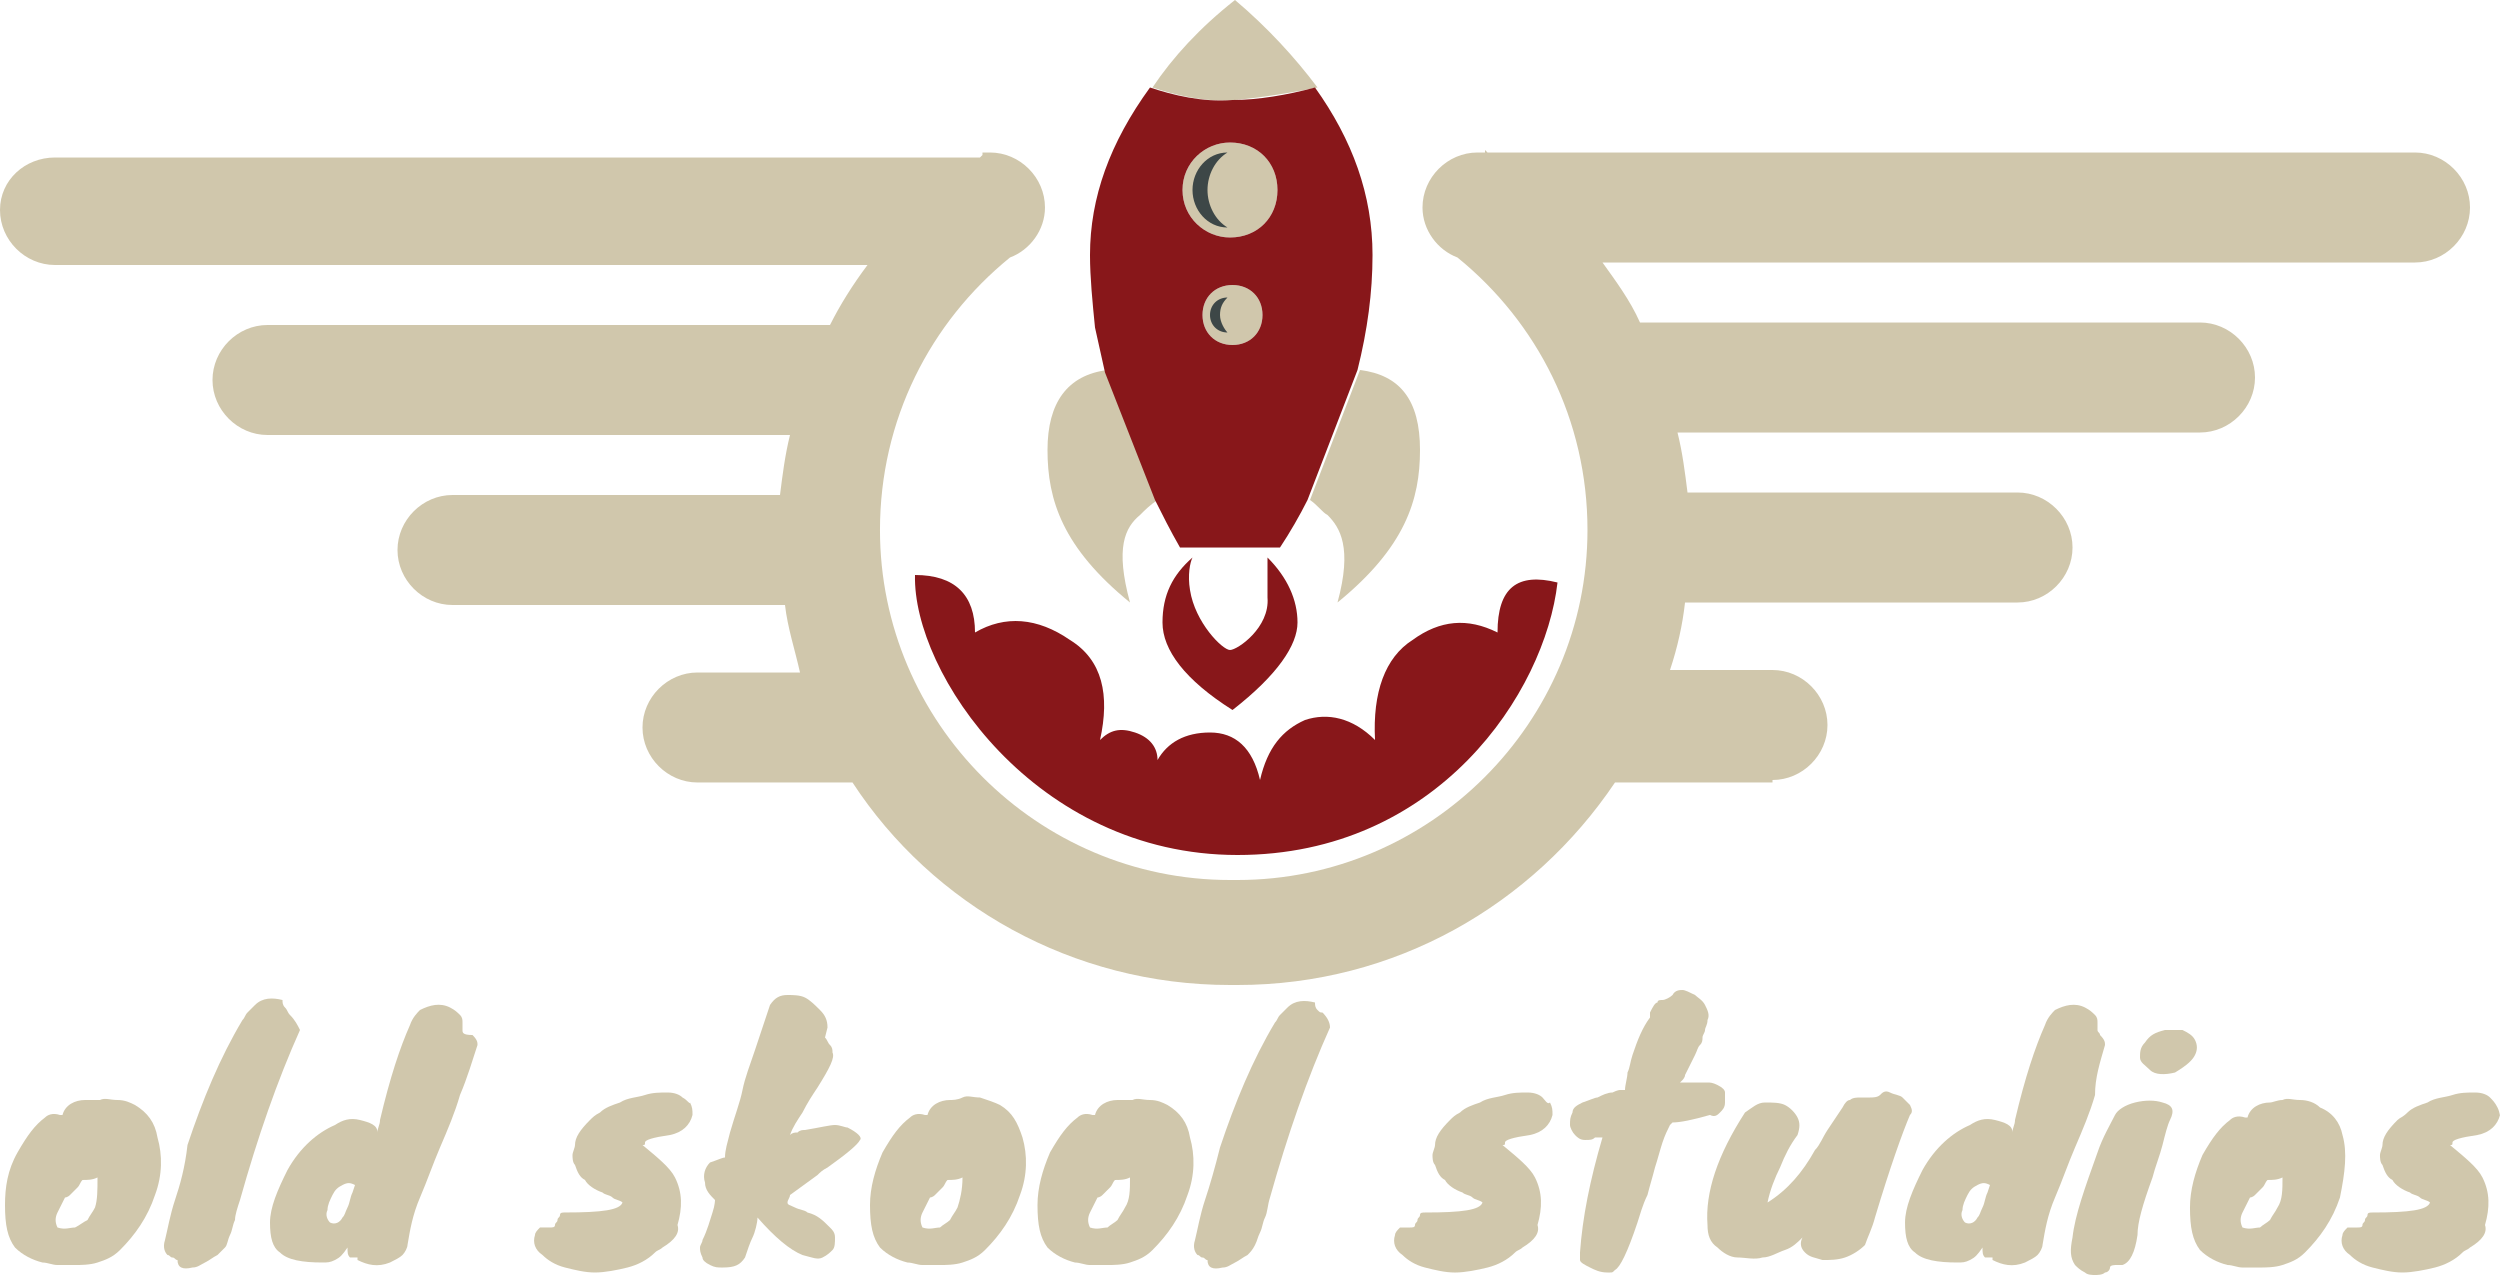 <?xml version="1.0" encoding="utf-8"?>
<!-- Generator: Adobe Illustrator 16.0.0, SVG Export Plug-In . SVG Version: 6.00 Build 0)  -->
<!DOCTYPE svg PUBLIC "-//W3C//DTD SVG 1.1//EN" "http://www.w3.org/Graphics/SVG/1.1/DTD/svg11.dtd">
<svg version="1.1" id="Слой_1" xmlns="http://www.w3.org/2000/svg" xmlns:xlink="http://www.w3.org/1999/xlink" x="0px" y="0px"
	 width="100px" height="51px" viewBox="0 0 100 51" enable-background="new 0 0 100 51" xml:space="preserve">
<title>B033D831-81FC-4E53-9F59-CC03FDDB2B56</title>
<desc>Created with sketchtool.</desc>
<g>
	<path fill="#D0C7AC" d="M5.4,44.2C5.2,44.1,5,44,4.7,44c-0.3,0-0.5-0.1-0.7,0c-0.3,0-0.4,0-0.6,0c-0.4,0-0.8,0.2-0.9,0.6H2.4
		c-0.3-0.1-0.5,0-0.6,0.101C1.4,45,1.1,45.4,0.7,46.1c-0.4,0.7-0.5,1.4-0.5,2.101c0,0.8,0.1,1.3,0.4,1.7c0.3,0.3,0.7,0.5,1.1,0.6
		c0.2,0,0.4,0.1,0.6,0.1c0.2,0,0.5,0,0.7,0s0.6,0,0.9-0.1c0.3-0.1,0.6-0.2,0.9-0.5c0.6-0.6,1.1-1.3,1.4-2.2c0.3-0.8,0.3-1.6,0.1-2.3
		C6.2,44.9,5.9,44.5,5.4,44.2z M3.8,48.3c-0.1,0.2-0.2,0.3-0.3,0.5C3.3,48.9,3.2,49,3,49.1c-0.2,0-0.4,0.101-0.7,0
		c-0.1-0.199-0.1-0.399,0-0.6c0.1-0.2,0.2-0.4,0.3-0.6c0,0,0.1,0,0.2-0.101c0.1-0.1,0.2-0.2,0.3-0.3s0.1-0.2,0.2-0.3
		c0.2,0,0.4,0,0.6-0.101C3.9,47.6,3.9,48,3.8,48.3z"/>
	<path fill="#D0C7AC" d="M27.3,43.9c-0.1-0.101-0.3-0.2-0.6-0.2c-0.3,0-0.6,0-0.9,0.1c-0.3,0.101-0.7,0.101-1,0.3
		c-0.3,0.101-0.6,0.2-0.8,0.4c-0.2,0.1-0.3,0.2-0.4,0.3c-0.4,0.4-0.6,0.7-0.6,1c0,0.101-0.1,0.3-0.1,0.4c0,0.1,0,0.3,0.1,0.399
		c0.1,0.301,0.2,0.5,0.4,0.601c0.1,0.2,0.4,0.399,0.7,0.5c0.1,0.1,0.3,0.1,0.4,0.2c0.1,0.1,0.3,0.1,0.4,0.199
		c-0.1,0.301-0.8,0.4-2.3,0.4c-0.1,0-0.2,0-0.2,0.1c0,0.101-0.1,0.101-0.1,0.2c0,0.101-0.1,0.101-0.1,0.2s-0.1,0.1-0.2,0.1
		s-0.3,0-0.4,0c-0.1,0.101-0.2,0.2-0.2,0.301c-0.1,0.3,0,0.6,0.3,0.8c0.2,0.2,0.5,0.399,0.9,0.5c0.4,0.1,0.8,0.2,1.2,0.2
		c0.4,0,0.9-0.101,1.3-0.2c0.4-0.101,0.8-0.3,1.1-0.601c0.1-0.1,0.2-0.1,0.3-0.199C27,49.6,27.2,49.3,27.1,49
		c0.2-0.7,0.2-1.3-0.1-1.9c-0.2-0.399-0.7-0.8-1.3-1.3c0.1,0,0.1,0,0.1-0.1c0-0.101,0.3-0.2,1-0.3c0.5-0.101,0.8-0.4,0.9-0.801
		c0-0.199,0-0.3-0.1-0.5C27.6,44.2,27.5,44,27.3,43.9z"/>
	<path fill="#D0C7AC" d="M11.6,40.6c-0.1-0.1-0.1-0.199-0.2-0.3c-0.1-0.1-0.1-0.2-0.1-0.3c-0.4-0.1-0.8-0.1-1.1,0.2
		c-0.1,0.1-0.2,0.2-0.3,0.3s-0.1,0.2-0.2,0.3c-0.9,1.5-1.6,3.2-2.2,5C7.4,46.7,7.2,47.4,7,48s-0.3,1.2-0.4,1.6
		c-0.1,0.301,0,0.5,0.1,0.601c0.1,0,0.1,0.1,0.2,0.1S7,50.4,7.1,50.4c0,0.3,0.2,0.399,0.6,0.3c0.2,0,0.3-0.101,0.5-0.2
		c0.2-0.1,0.3-0.2,0.5-0.3C8.8,50.1,8.9,50,9,49.9C9.1,49.8,9.1,49.6,9.2,49.4C9.3,49.2,9.3,49,9.4,48.8c0-0.2,0.1-0.5,0.2-0.8
		c0.7-2.5,1.5-4.8,2.4-6.8C11.9,41,11.8,40.8,11.6,40.6z"/>
	<path fill="#D0C7AC" d="M18.5,41.2c0-0.101,0-0.2,0-0.3c0-0.101,0-0.2-0.1-0.301c-0.1-0.1-0.2-0.199-0.4-0.3
		c-0.4-0.2-0.8-0.1-1.2,0.101c-0.1,0.1-0.3,0.3-0.4,0.6c-0.4,0.9-0.8,2.1-1.2,3.8c0,0.2-0.1,0.3-0.1,0.5c0-0.3-0.3-0.399-0.7-0.5
		c-0.4-0.1-0.7,0-1,0.2c-0.7,0.3-1.4,0.9-1.9,1.8c-0.4,0.8-0.7,1.5-0.7,2.101c0,0.6,0.1,1,0.4,1.199c0.3,0.301,0.9,0.4,1.7,0.4
		c0.2,0,0.3,0,0.5-0.1c0.2-0.101,0.3-0.2,0.5-0.5c0,0.199,0,0.3,0.1,0.399c0,0,0,0,0.1,0c0,0,0.1,0,0.2,0V50.4
		c0.4,0.199,0.8,0.3,1.3,0.1c0.2-0.1,0.4-0.2,0.5-0.3c0.1-0.101,0.2-0.3,0.2-0.4c0.1-0.6,0.2-1.2,0.5-1.899c0.3-0.7,0.5-1.301,0.8-2
		c0.3-0.7,0.6-1.4,0.8-2.101c0.3-0.7,0.5-1.399,0.7-2c0-0.1,0-0.2-0.2-0.399C18.5,41.4,18.5,41.3,18.5,41.2z M14.1,47.7
		C14,47.9,14,48.1,13.9,48.3s-0.1,0.3-0.2,0.4c-0.1,0.2-0.3,0.3-0.5,0.2C13.1,48.8,13,48.6,13.1,48.4c0-0.2,0.1-0.4,0.2-0.601
		c0.1-0.2,0.2-0.3,0.4-0.399c0.2-0.101,0.3-0.101,0.5,0L14.1,47.7z"/>
	<path fill="#88171A" d="M42.8,25.6c-1.3-0.9-2.6-1-3.8-0.3c0-1.5-0.8-2.3-2.4-2.3c-0.1,3.9,4.8,11.2,12.9,11.2
		c8,0,12.3-6.5,12.8-10.9c-1.6-0.4-2.399,0.2-2.399,2c-1.2-0.6-2.301-0.5-3.4,0.3c-1.1,0.7-1.6,2.1-1.5,4
		c-0.9-0.899-1.9-1.1-2.8-0.8c-0.9,0.4-1.5,1.101-1.8,2.4c-0.3-1.3-1-1.9-2-1.9s-1.7,0.4-2.1,1.101c0-0.5-0.3-0.9-0.9-1.101
		s-1-0.1-1.4,0.3C44.4,27.8,44.1,26.4,42.8,25.6z"/>
	<path fill="#D0C7AC" d="M53.1,20.6c0.5,0.5,1,1.3,0.4,3.5c2.7-2.2,3.3-4.1,3.3-6.1S56,15,54.4,14.8l-2,5.2
		C52.7,20.2,52.9,20.5,53.1,20.6z"/>
	<path fill="#D0C7AC" d="M41.9,18c0,2,0.6,3.9,3.3,6.1c-0.6-2.2-0.2-3,0.4-3.5c0.2-0.2,0.4-0.4,0.7-0.6l-2-5.2
		C42.7,15,41.9,16.1,41.9,18z"/>
	<path fill="#88171A" d="M49.2,26c-0.3,0-1.4-1.1-1.6-2.4c-0.1-0.6,0-1.1,0.1-1.3c-0.8,0.7-1.2,1.5-1.2,2.6s0.9,2.3,2.8,3.5
		C51.1,27,51.9,25.8,51.9,24.9s-0.4-1.8-1.2-2.6c0,0.4,0,1,0,1.6C50.8,25.1,49.5,26,49.2,26z"/>
	<path fill="#D0C7AC" d="M49.4,4c1.1-0.1,2.3-0.3,3.3-0.5c-0.9-1.2-2-2.4-3.3-3.5c-1.4,1.1-2.5,2.3-3.3,3.5C47,3.8,48.2,4.1,49.4,4z
		"/>
	<path fill="#D0C7AC" d="M43.9,13.1c0.1,0.6,0.2,1.2,0.4,1.8L43.9,13.1z"/>
	<path fill="#D0C7AC" d="M76.4,44.2C76.3,44.1,76.2,44,76.1,43.9C76,43.8,75.8,43.8,75.6,43.7c-0.199-0.101-0.3,0-0.399,0.1
		C75.1,43.9,74.9,43.9,74.8,43.9c-0.1,0-0.3,0-0.399,0c-0.101,0-0.301,0-0.4,0.1c-0.1,0-0.2,0.1-0.3,0.3L73.3,44.9l-0.2,0.3
		c-0.199,0.3-0.3,0.6-0.5,0.8c-0.5,0.9-1.1,1.6-1.899,2.1c0.1-0.5,0.3-1,0.5-1.399c0.2-0.5,0.399-0.9,0.7-1.3
		c0.1-0.301,0.1-0.5,0-0.7c-0.101-0.2-0.301-0.4-0.5-0.5C71.2,44.1,70.9,44.1,70.6,44.1c-0.3,0-0.5,0.2-0.8,0.4
		c-1.1,1.7-1.6,3.2-1.5,4.5c0,0.4,0.101,0.7,0.4,0.9c0.2,0.199,0.5,0.399,0.8,0.399s0.7,0.101,1,0c0.3,0,0.6-0.2,0.9-0.3
		c0.3-0.1,0.5-0.3,0.699-0.5C72,49.7,72,49.9,72.2,50.1c0.2,0.2,0.399,0.2,0.7,0.301c0.3,0,0.6,0,0.899-0.101
		c0.3-0.1,0.601-0.3,0.8-0.5c0.101-0.3,0.301-0.7,0.4-1.1c0.6-2,1.1-3.4,1.4-4.101C76.5,44.5,76.5,44.4,76.4,44.2z"/>
	<path fill="#D0C7AC" d="M33.9,45.1c-0.1,0-0.3-0.1-0.5-0.1c-0.2,0-0.6,0.1-1.2,0.2c-0.1,0-0.2,0-0.3,0.1c-0.1,0-0.2,0-0.3,0.101
		c0.1-0.301,0.3-0.601,0.5-0.9c0.2-0.4,0.4-0.7,0.6-1c0.5-0.8,0.7-1.2,0.6-1.4c0-0.1,0-0.199-0.1-0.3c-0.1-0.1-0.1-0.2-0.2-0.3
		l0.1-0.4c0-0.3-0.1-0.5-0.3-0.699c-0.2-0.2-0.4-0.4-0.6-0.5C32,39.8,31.7,39.8,31.5,39.8c-0.3,0-0.5,0.101-0.7,0.4
		c-0.2,0.6-0.4,1.2-0.6,1.8c-0.2,0.6-0.4,1.1-0.5,1.6c-0.1,0.5-0.3,1-0.5,1.7c-0.1,0.4-0.2,0.7-0.2,1c-0.1,0-0.3,0.101-0.6,0.2
		c-0.2,0.2-0.3,0.5-0.2,0.8c0,0.3,0.2,0.5,0.4,0.7c0,0,0,0.2-0.1,0.5s-0.2,0.7-0.4,1.1c0,0.101-0.1,0.2-0.1,0.301
		c0,0.1,0,0.199,0.1,0.399c0,0.101,0.1,0.2,0.3,0.3c0.2,0.101,0.3,0.101,0.5,0.101c0.5,0,0.7-0.101,0.9-0.4c0.1-0.3,0.2-0.6,0.3-0.8
		s0.2-0.6,0.2-0.8c0.7,0.8,1.3,1.3,1.8,1.5c0.4,0.1,0.6,0.2,0.8,0.1c0.2-0.1,0.3-0.2,0.4-0.3c0.1-0.1,0.1-0.3,0.1-0.5
		s-0.1-0.3-0.2-0.4c-0.3-0.3-0.5-0.5-0.9-0.6c-0.1-0.1-0.3-0.1-0.5-0.2c-0.2-0.1-0.3-0.1-0.3-0.2l0,0c0-0.1,0.1-0.199,0.1-0.3
		l1.1-0.8c0.1-0.1,0.2-0.2,0.4-0.3c0.7-0.5,1.2-0.9,1.3-1.101C34.5,45.5,34.3,45.3,33.9,45.1z"/>
	<path fill="#D0C7AC" d="M99.9,44.3C99.8,44.1,99.7,44,99.6,43.9c-0.1-0.101-0.3-0.2-0.6-0.2s-0.6,0-0.9,0.1
		c-0.3,0.101-0.699,0.101-1,0.3c-0.3,0.101-0.6,0.2-0.8,0.4S96,44.7,95.9,44.8c-0.4,0.4-0.601,0.7-0.601,1c0,0.101-0.1,0.3-0.1,0.4
		c0,0.1,0,0.3,0.1,0.399c0.101,0.301,0.2,0.5,0.4,0.601c0.1,0.2,0.399,0.399,0.7,0.5c0.1,0.1,0.3,0.1,0.399,0.2
		C96.9,48,97.1,48,97.2,48.1c-0.101,0.301-0.8,0.4-2.3,0.4c-0.101,0-0.2,0-0.2,0.1c0,0.101-0.101,0.101-0.101,0.2
		c0,0.101-0.1,0.101-0.1,0.2s-0.1,0.1-0.2,0.1c-0.1,0-0.3,0-0.399,0C93.8,49.2,93.7,49.3,93.7,49.4c-0.101,0.3,0,0.6,0.3,0.8
		c0.2,0.2,0.5,0.399,0.9,0.5c0.399,0.1,0.8,0.2,1.199,0.2c0.4,0,0.9-0.101,1.301-0.2c0.399-0.101,0.8-0.3,1.1-0.601
		c0.1-0.1,0.2-0.1,0.3-0.199C99.3,49.6,99.5,49.3,99.4,49c0.199-0.7,0.199-1.3-0.101-1.9c-0.2-0.399-0.7-0.8-1.3-1.3
		c0.1,0,0.1,0,0.1-0.1c0-0.101,0.301-0.2,1-0.3C99.6,45.3,99.9,45,100,44.6C100,44.7,100,44.5,99.9,44.3z"/>
	<path fill="#D0C7AC" d="M93.7,45.4c-0.101-0.5-0.4-0.9-0.9-1.101C92.6,44.1,92.3,44,92,44s-0.5-0.1-0.7,0c-0.2,0-0.399,0.1-0.5,0.1
		C90.4,44.1,90,44.3,89.9,44.7H89.8c-0.3-0.101-0.5,0-0.6,0.1c-0.4,0.3-0.7,0.7-1.101,1.4c-0.3,0.7-0.5,1.399-0.5,2.1
		c0,0.8,0.101,1.3,0.4,1.7c0.3,0.3,0.7,0.5,1.1,0.6c0.2,0,0.4,0.101,0.601,0.101s0.5,0,0.7,0c0.199,0,0.6,0,0.899-0.101
		c0.3-0.1,0.601-0.199,0.9-0.5c0.6-0.6,1.1-1.3,1.399-2.199C93.8,46.9,93.9,46.1,93.7,45.4z M91.1,48.3c-0.1,0.2-0.199,0.3-0.3,0.5
		C90.7,48.9,90.5,49,90.4,49.1c-0.2,0-0.4,0.101-0.7,0C89.6,48.9,89.6,48.7,89.7,48.5c0.1-0.2,0.2-0.4,0.3-0.6c0,0,0.1,0,0.2-0.101
		c0.1-0.1,0.2-0.2,0.3-0.3s0.1-0.2,0.2-0.3c0.2,0,0.399,0,0.6-0.101C91.3,47.6,91.3,48,91.1,48.3z"/>
	<path fill="#D0C7AC" d="M87.8,42.2c0.101-0.2,0.101-0.4,0-0.601c-0.1-0.199-0.3-0.3-0.5-0.399c-0.1,0-0.2,0-0.3,0s-0.2,0-0.4,0
		c-0.399,0.1-0.6,0.2-0.8,0.5c-0.2,0.2-0.2,0.399-0.2,0.6s0.2,0.3,0.4,0.5s0.6,0.2,1,0.101C87.5,42.6,87.7,42.4,87.8,42.2z"/>
	<path fill="#D0C7AC" d="M86.5,44.1c-0.3-0.1-0.7-0.1-1.1,0C85,44.2,84.7,44.4,84.6,44.6C84.4,45,84.1,45.5,83.9,46.1
		c-0.5,1.4-0.9,2.5-1,3.4C82.8,50,82.8,50.3,83,50.6c0.1,0.101,0.2,0.2,0.4,0.301C83.5,51,83.7,51,83.8,51c0.101,0,0.3,0,0.4-0.1
		c0.1,0,0.2-0.101,0.2-0.2c0-0.101,0.199-0.101,0.3-0.101c0.1,0,0.2,0,0.2,0c0.3-0.1,0.5-0.5,0.6-1.199c0-0.5,0.2-1.2,0.6-2.301
		C86.2,46.7,86.4,46.2,86.5,45.8c0.1-0.399,0.2-0.8,0.3-1C87,44.4,86.9,44.2,86.5,44.1z"/>
	<path fill="#D0C7AC" d="M84.2,41.8c0-0.1,0-0.2-0.2-0.399c0-0.101-0.1-0.101-0.1-0.2c0-0.101,0-0.2,0-0.3
		c0-0.101,0-0.2-0.101-0.301c-0.1-0.1-0.2-0.199-0.399-0.3C83,40.1,82.6,40.2,82.2,40.4c-0.101,0.1-0.3,0.3-0.4,0.6
		c-0.399,0.9-0.8,2.1-1.2,3.8c0,0.2-0.1,0.3-0.1,0.5c0-0.3-0.3-0.399-0.7-0.5c-0.399-0.1-0.7,0-1,0.2c-0.7,0.3-1.399,0.9-1.899,1.8
		c-0.4,0.8-0.7,1.5-0.7,2.101c0,0.6,0.1,1,0.399,1.199c0.301,0.301,0.9,0.4,1.7,0.4c0.2,0,0.3,0,0.5-0.1c0.2-0.101,0.3-0.2,0.5-0.5
		c0,0.199,0,0.3,0.101,0.399c0,0,0,0,0.1,0c0,0,0.1,0,0.2,0V50.4c0.399,0.199,0.8,0.3,1.3,0.1c0.2-0.1,0.4-0.2,0.5-0.3
		c0.1-0.101,0.2-0.3,0.2-0.4c0.1-0.6,0.2-1.2,0.5-1.899c0.3-0.7,0.5-1.301,0.8-2c0.3-0.7,0.6-1.4,0.8-2.101
		C83.8,43.1,84,42.5,84.2,41.8z M79.5,47.7c-0.1,0.2-0.1,0.399-0.2,0.6c-0.1,0.2-0.1,0.3-0.2,0.4c-0.1,0.2-0.3,0.3-0.5,0.2
		C78.5,48.8,78.4,48.6,78.5,48.4c0-0.2,0.1-0.4,0.2-0.601c0.1-0.2,0.2-0.3,0.399-0.399c0.2-0.101,0.301-0.101,0.5,0L79.5,47.7z"/>
	<path fill="#D0C7AC" d="M46.7,44.2C46.5,44.1,46.3,44,46,44s-0.5-0.1-0.7,0c-0.3,0-0.4,0-0.6,0c-0.4,0-0.8,0.2-0.9,0.6h-0.1
		c-0.3-0.1-0.5,0-0.6,0.101C42.7,45,42.4,45.4,42,46.1c-0.3,0.7-0.5,1.4-0.5,2.101c0,0.8,0.1,1.3,0.4,1.7c0.3,0.3,0.7,0.5,1.1,0.6
		c0.2,0,0.4,0.1,0.6,0.1c0.2,0,0.5,0,0.7,0c0.2,0,0.6,0,0.9-0.1c0.3-0.1,0.6-0.2,0.9-0.5c0.6-0.6,1.1-1.3,1.4-2.2
		c0.3-0.8,0.3-1.6,0.1-2.3C47.5,44.9,47.2,44.5,46.7,44.2z M45,48.3c-0.1,0.2-0.2,0.3-0.3,0.5c-0.1,0.101-0.3,0.2-0.4,0.3
		c-0.2,0-0.4,0.101-0.7,0c-0.1-0.199-0.1-0.399,0-0.6s0.2-0.4,0.3-0.6c0,0,0.1,0,0.2-0.101c0.1-0.1,0.2-0.2,0.3-0.3s0.1-0.2,0.2-0.3
		c0.2,0,0.4,0,0.6-0.101C45.2,47.6,45.2,48,45,48.3z"/>
	<path fill="#D0C7AC" d="M40,44.2c-0.2-0.101-0.5-0.2-0.8-0.3c-0.3,0-0.5-0.101-0.7,0C38.3,44,38.1,44,38,44c-0.4,0-0.8,0.2-0.9,0.6
		H37c-0.3-0.1-0.5,0-0.6,0.101C36,45,35.7,45.4,35.3,46.1c-0.3,0.7-0.5,1.4-0.5,2.101c0,0.8,0.1,1.3,0.4,1.7
		c0.3,0.3,0.7,0.5,1.1,0.6c0.2,0,0.4,0.1,0.6,0.1c0.2,0,0.5,0,0.7,0c0.2,0,0.6,0,0.9-0.1s0.6-0.2,0.9-0.5c0.6-0.6,1.1-1.3,1.4-2.2
		c0.3-0.8,0.3-1.6,0.1-2.3C40.7,44.9,40.5,44.5,40,44.2z M38.3,48.3c-0.1,0.2-0.2,0.3-0.3,0.5c-0.1,0.101-0.3,0.2-0.4,0.3
		c-0.2,0-0.4,0.101-0.7,0c-0.1-0.199-0.1-0.399,0-0.6s0.2-0.4,0.3-0.6c0,0,0.1,0,0.2-0.101c0.1-0.1,0.2-0.2,0.3-0.3
		c0.1-0.1,0.1-0.2,0.2-0.3c0.2,0,0.4,0,0.6-0.101C38.5,47.6,38.4,48,38.3,48.3z"/>
	<path fill="#D0C7AC" d="M52.7,40.4C52.6,40.3,52.6,40.2,52.6,40.1C52.2,40,51.8,40,51.5,40.3c-0.1,0.101-0.2,0.2-0.3,0.3
		C51.1,40.7,51.1,40.8,51,40.9c-0.9,1.5-1.6,3.199-2.2,5c-0.2,0.8-0.4,1.5-0.6,2.1c-0.2,0.6-0.3,1.2-0.4,1.6
		c-0.1,0.301,0,0.5,0.1,0.601c0.1,0,0.1,0.1,0.2,0.1s0.1,0.101,0.2,0.101c0,0.3,0.2,0.399,0.6,0.3c0.2,0,0.3-0.101,0.5-0.2
		c0.2-0.1,0.3-0.2,0.5-0.3c0.1-0.101,0.2-0.2,0.3-0.4c0.1-0.2,0.1-0.3,0.2-0.5s0.1-0.399,0.2-0.6c0.101-0.2,0.101-0.5,0.2-0.8
		c0.7-2.5,1.5-4.801,2.4-6.801c0-0.199-0.101-0.399-0.3-0.6C52.8,40.5,52.8,40.5,52.7,40.4z"/>
	<path fill="#D0C7AC" d="M70.9,31.2L70.9,31.2c1.199,0,2.199-1,2.199-2.2s-1-2.2-2.199-2.2l0,0H66.8c0.3-0.9,0.5-1.8,0.601-2.7h13.3
		l0,0c1.2,0,2.2-1,2.2-2.2c0-1.2-1-2.2-2.2-2.2l0,0H67.5c-0.1-0.8-0.2-1.6-0.4-2.4H88l0,0c1.2,0,2.2-1,2.2-2.2c0-1.2-1-2.2-2.2-2.2
		l0,0H65.6c-0.399-0.9-1-1.7-1.5-2.4h32.5l0,0c1.2,0,2.2-1,2.2-2.2c0-1.2-1-2.2-2.2-2.2l0,0H59.5L59.4,6v0.1c-0.101,0-0.2,0-0.301,0
		l0,0c-1.199,0-2.199,1-2.199,2.2c0,0.9,0.6,1.7,1.399,2c3.2,2.6,5.2,6.5,5.2,10.9c0,7.7-6.3,14-14,14h-0.3c-7.7,0-14-6.3-14-14
		c0-4.4,2-8.3,5.2-10.9c0.8-0.3,1.4-1.1,1.4-2c0-1.2-1-2.2-2.2-2.2l0,0c-0.1,0-0.2,0-0.3,0v0.1l-0.1,0.1h-37l0,0C1,6.3,0,7.2,0,8.4
		c0,1.2,1,2.2,2.2,2.2l0,0h32.5c-0.6,0.8-1.1,1.6-1.5,2.4H10.7l0,0c-1.2,0-2.2,1-2.2,2.2c0,1.2,1,2.2,2.2,2.2l0,0h20.9
		c-0.2,0.8-0.3,1.6-0.4,2.4H18.1l0,0c-1.2,0-2.2,1-2.2,2.2s1,2.2,2.2,2.2l0,0h13.3c0.1,0.9,0.4,1.8,0.6,2.7h-4.1l0,0
		c-1.2,0-2.2,1-2.2,2.199c0,1.2,1,2.2,2.2,2.2l0,0h6.2c3.2,4.9,8.8,8.101,15.1,8.101h0.3c6.3,0,11.8-3.2,15.1-8.101H70.9V31.2z"/>
	<path fill="#D0C7AC" d="M68.8,44.5c0.101-0.1,0.2-0.2,0.2-0.4c0-0.1,0-0.3,0-0.399c0-0.101-0.1-0.2-0.3-0.3
		C68.5,43.3,68.4,43.3,68.3,43.3h-0.2c-0.1,0-0.1,0-0.199,0c-0.101,0-0.301,0-0.4,0h-0.1c0,0-0.101,0-0.2,0l0.1-0.1
		c0,0,0.101-0.101,0.101-0.2l0.399-0.8C67.9,42,67.9,41.9,68,41.8c0.1-0.1,0.1-0.2,0.1-0.3s0.101-0.2,0.101-0.3
		c0-0.101,0.1-0.2,0.1-0.4c0.101-0.2,0-0.399-0.1-0.6c-0.101-0.2-0.3-0.3-0.4-0.4c-0.2-0.1-0.399-0.2-0.5-0.2
		c-0.1,0-0.3,0-0.399,0.2C66.8,39.9,66.6,40,66.5,40s-0.2,0-0.2,0.1c-0.1,0-0.2,0.2-0.3,0.4v0.2l0,0c-0.3,0.399-0.5,0.899-0.7,1.5
		c-0.1,0.3-0.1,0.5-0.2,0.7c0,0.199-0.1,0.5-0.1,0.699c-0.1,0-0.2,0-0.2,0l0,0c0,0-0.1,0-0.3,0.101c-0.2,0-0.4,0.1-0.6,0.2
		C63.8,43.9,63.6,44,63.3,44.1C63.1,44.2,62.9,44.3,62.9,44.5C62.8,44.7,62.8,44.8,62.8,45c0,0.1,0.101,0.3,0.2,0.4
		c0.1,0.1,0.2,0.199,0.4,0.199l0,0c0.199,0,0.3,0,0.399-0.1c0.101,0,0.2,0,0.3,0c-0.5,1.7-0.8,3.2-0.899,4.6c0,0.101,0,0.2,0,0.301
		c0,0.1,0.2,0.199,0.399,0.3c0.2,0.1,0.4,0.2,0.7,0.2c0,0,0,0,0.101,0c0.1,0,0.1,0,0.199-0.101c0.2-0.1,0.5-0.7,0.9-1.899
		c0.1-0.301,0.2-0.7,0.4-1.101c0.1-0.399,0.199-0.7,0.3-1.1c0.1-0.3,0.2-0.7,0.3-1s0.2-0.5,0.3-0.7l0,0l0.101-0.1
		c0.3,0,0.8-0.101,1.5-0.301C68.6,44.7,68.7,44.6,68.8,44.5z"/>
	<path fill="#D0C7AC" d="M61.7,43.9C61.6,43.8,61.4,43.7,61.1,43.7c-0.3,0-0.6,0-0.899,0.1c-0.3,0.101-0.7,0.101-1,0.3
		c-0.3,0.101-0.601,0.2-0.8,0.4c-0.2,0.1-0.301,0.2-0.4,0.3c-0.4,0.4-0.6,0.7-0.6,1c0,0.101-0.101,0.3-0.101,0.4
		c0,0.1,0,0.3,0.101,0.399C57.5,46.9,57.6,47.1,57.8,47.2c0.101,0.2,0.4,0.399,0.7,0.5c0.1,0.1,0.3,0.1,0.4,0.2
		C59,48,59.2,48,59.3,48.1c-0.1,0.301-0.8,0.4-2.3,0.4c-0.1,0-0.2,0-0.2,0.1c0,0.101-0.1,0.101-0.1,0.2C56.7,48.9,56.6,48.9,56.6,49
		s-0.1,0.1-0.199,0.1c-0.101,0-0.301,0-0.4,0c-0.1,0.101-0.2,0.2-0.2,0.301c-0.1,0.3,0,0.6,0.3,0.8c0.2,0.2,0.5,0.399,0.9,0.5
		c0.4,0.1,0.8,0.2,1.2,0.2c0.399,0,0.899-0.101,1.3-0.2c0.4-0.101,0.8-0.3,1.1-0.601C60.7,50,60.8,50,60.9,49.9
		C61.4,49.6,61.6,49.3,61.5,49c0.2-0.7,0.2-1.3-0.1-1.9c-0.2-0.399-0.7-0.8-1.301-1.3c0.101,0,0.101,0,0.101-0.1
		c0-0.101,0.3-0.2,1-0.3C61.7,45.3,62,45,62.1,44.6c0-0.199,0-0.3-0.1-0.5C61.9,44.2,61.8,44,61.7,43.9z"/>
	<path fill="#D0C7AC" d="M49.2,9.5L49.2,9.5c1.1,0,1.899-0.8,1.899-1.9S50.3,5.7,49.2,5.7l0,0c-1,0-1.9,0.8-1.9,1.9
		S48.2,9.5,49.2,9.5z"/>
	<path fill="#D0C7AC" d="M49.3,11.4L49.3,11.4c-0.7,0-1.2,0.5-1.2,1.2c0,0.7,0.5,1.2,1.2,1.2l0,0c0.7,0,1.2-0.5,1.2-1.2
		C50.5,11.9,50,11.4,49.3,11.4z"/>
	<path fill="#88171A" d="M46.2,20c0.3,0.6,0.6,1.2,1,1.9h4c0.399-0.6,0.8-1.3,1.1-1.9l0,0l2-5.2c0.4-1.6,0.601-3.1,0.601-4.6
		c0-2.4-0.801-4.6-2.301-6.7C51.5,3.8,50.3,4,49.3,4c-1.2,0.1-2.4-0.2-3.3-0.5c-1.6,2.2-2.4,4.4-2.4,6.7c0,0.9,0.1,1.9,0.2,2.9
		l0.4,1.8L46.2,20z M49.3,13.8L49.3,13.8c-0.7,0-1.2-0.5-1.2-1.2c0-0.7,0.5-1.2,1.2-1.2l0,0c0.7,0,1.2,0.5,1.2,1.2
		C50.5,13.3,50,13.8,49.3,13.8z M49.2,5.7L49.2,5.7c1.1,0,1.899,0.8,1.899,1.9S50.3,9.5,49.2,9.5l0,0c-1,0-1.9-0.8-1.9-1.9
		S48.2,5.7,49.2,5.7z"/>
	<path fill="#3D4747" d="M48.3,7.6c0-0.6,0.3-1.2,0.8-1.5c-0.8,0-1.4,0.7-1.4,1.5c0,0.8,0.6,1.5,1.4,1.5C48.6,8.8,48.3,8.2,48.3,7.6
		z"/>
	<path fill="#3D4747" d="M48.8,12.6c0-0.3,0.1-0.5,0.3-0.7c-0.4,0-0.7,0.3-0.7,0.7s0.3,0.7,0.7,0.7C49,13.2,48.8,12.9,48.8,12.6z"/>
</g>
</svg>
